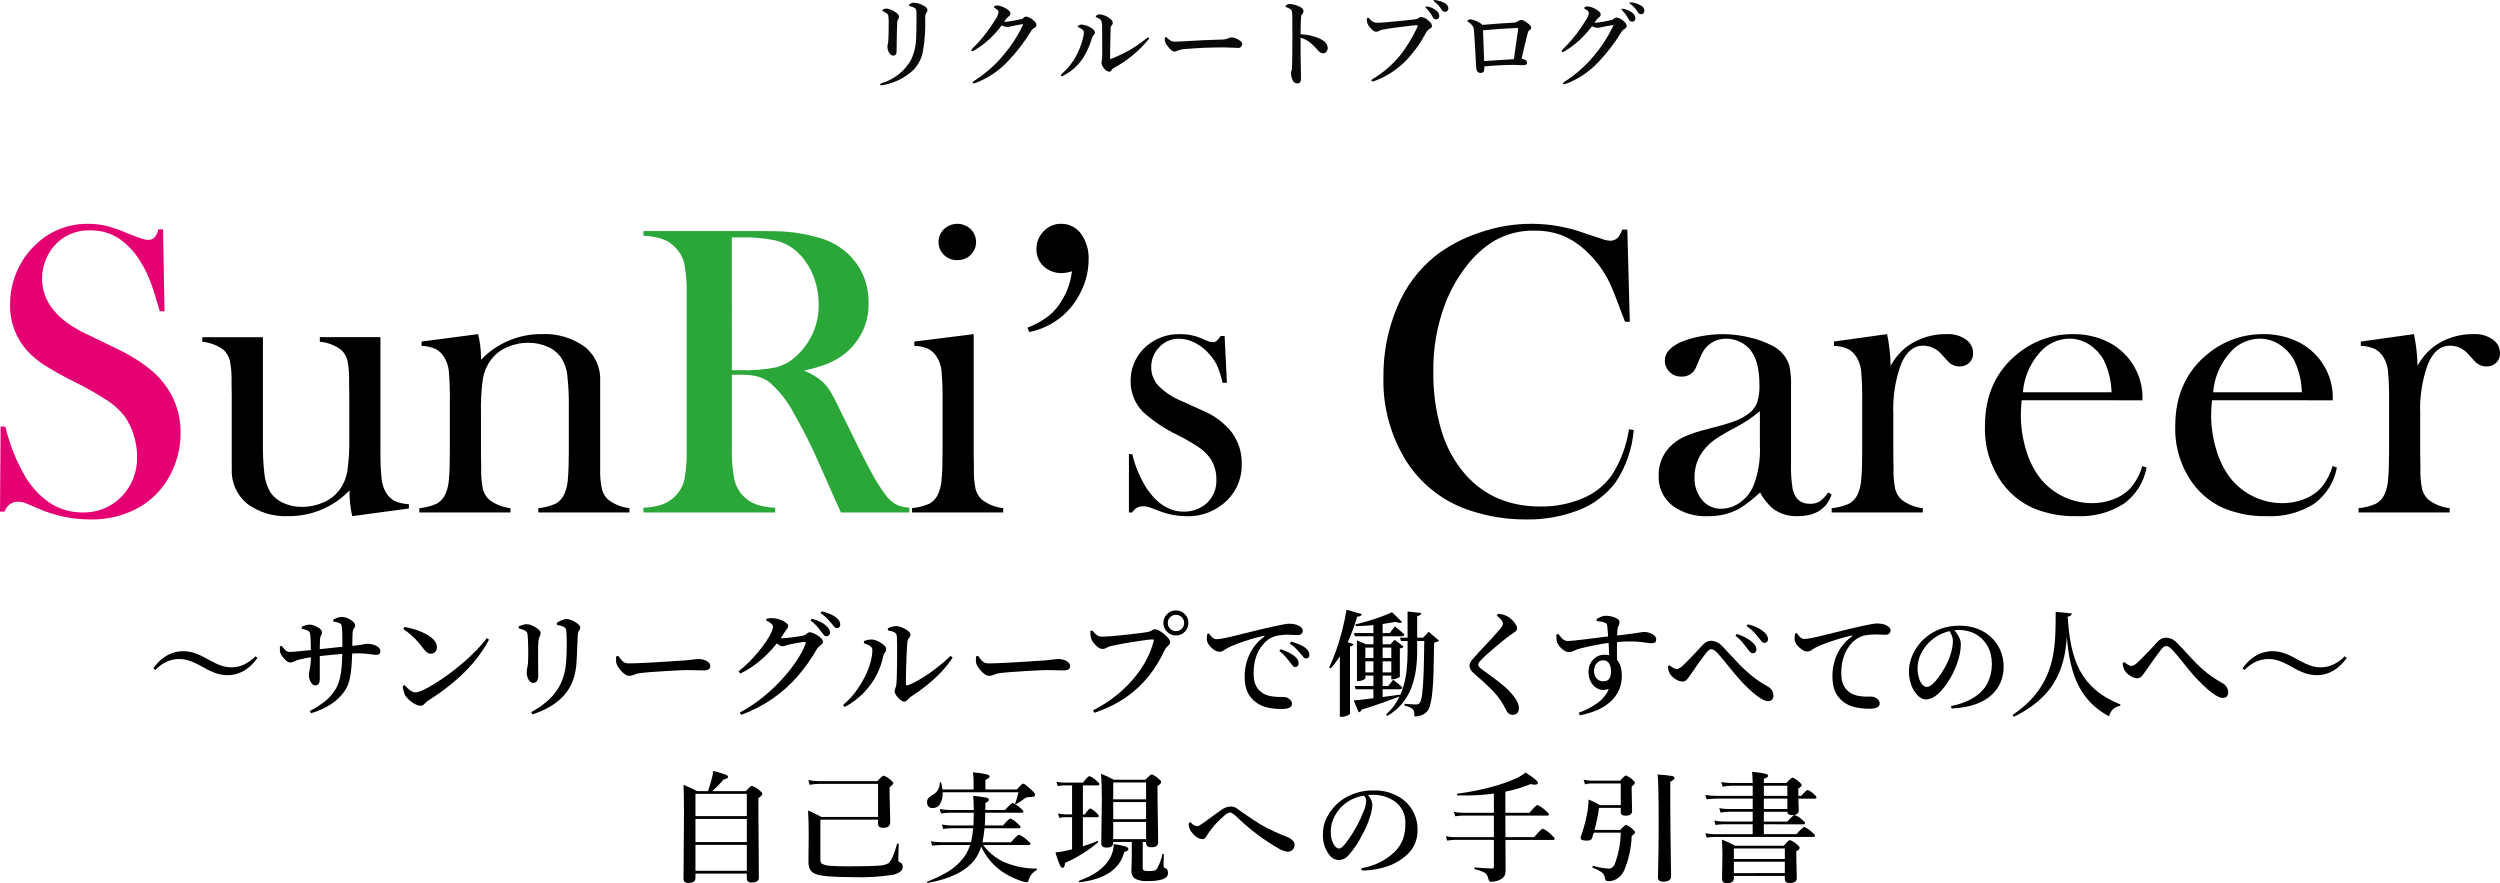 <?xml version="1.0" encoding="UTF-8"?><svg id="_レイヤー_1" xmlns="http://www.w3.org/2000/svg" viewBox="0 0 455 160.734"><defs><style>.cls-1{fill:#090909;}.cls-2{fill:#2aa738;}.cls-3{fill:#e40073;}</style></defs><g id="_グループ_177"><path id="_パス_878" class="cls-1" d="M161.739,4.252c.026-.5-.004-1.001-.088-1.494-.088-.223-.384-.451-.888-.686-.129-.067-.193-.125-.193-.176,0-.076.067-.143.2-.2.177-.091.372-.14.571-.141.483.053.947.219,1.354.483.621.34.932.689.932,1.046-.007.187-.082.365-.211.5-.094.191-.14.402-.132.615-.053,1.477-.088,3.193-.105,5.15,0,.515-.211.773-.633.773-.293,0-.559-.217-.8-.65-.163-.312-.244-.659-.237-1.011.002-.177.032-.352.088-.519.055-.272.084-.549.088-.826.036-.685.054-1.639.054-2.864ZM166.802,2.6c.011-.265-.01-.531-.062-.791-.034-.142-.122-.266-.246-.343-.272-.163-.569-.279-.879-.343-.133-.029-.2-.073-.2-.132,0-.082.097-.196.29-.343.159-.105.345-.161.536-.158.537.013,1.065.142,1.547.378.674.305,1.011.624,1.011.958.002.196-.078.384-.22.519-.169.302-.237.65-.193.993.069,2.074-.082,4.149-.45,6.191-.26,1.254-.886,2.403-1.8,3.3-1.504,1.377-3.372,2.293-5.381,2.638-.113.025-.228.043-.343.053-.158,0-.237-.053-.237-.158,0-.082.085-.155.255-.22,2.243-.652,4.149-2.14,5.326-4.157.604-1.243.936-2.6.976-3.981.045-.686.068-2.154.068-4.404h.002ZM188.177,3.8c.249.163.415.426.457.721-.005.283-.194.529-.466.606-.24.149-.435.362-.562.615-1.188,1.944-2.582,3.754-4.157,5.4-1.621,1.733-3.614,3.077-5.828,3.93-.134.056-.276.092-.421.105-.117,0-.176-.053-.176-.158,0-.082.103-.19.308-.325,1.976-1.262,3.748-2.818,5.256-4.614,1.411-1.649,2.602-3.475,3.542-5.432.026-.059.044-.121.053-.185,0-.047-.029-.07-.088-.07-.17.023-.448.073-.835.149-.457.094-.785.158-.984.193-.088.017-.29.061-.606.132-.121.031-.244.049-.369.053-.344-.041-.678-.145-.984-.308-.65.862-1.368,1.67-2.147,2.417-.805.748-1.679,1.418-2.61,2-.17.128-.365.22-.571.272-.147,0-.22-.067-.22-.2.199-.278.429-.531.686-.756.803-.82,1.549-1.694,2.232-2.616.486-.645.969-1.36,1.45-2.145.304-.411.509-.886.6-1.389,0-.24-.214-.473-.642-.7-.147-.076-.22-.146-.22-.211s.062-.129.185-.193c.127-.067.269-.101.413-.1.634.053,1.242.278,1.758.65.445.267.668.548.668.844-.025.245-.177.459-.4.563-.282.269-.53.571-.738.9.09.016.181.022.272.018.47-.039.937-.104,1.4-.193.51-.088.99-.185,1.441-.29.143-.033.274-.106.378-.211.119-.144.289-.236.475-.255.561.084,1.074.362,1.45.787v-.004ZM200.587,5.039c.024-.4-.018-.801-.123-1.187-.18-.32-.481-.554-.835-.65-.141-.053-.211-.117-.211-.193s.082-.164.246-.264c.155-.089.331-.134.51-.132.591.056,1.156.272,1.635.624.481.299.721.606.721.923-.014.192-.102.372-.246.5-.097.123-.15.275-.149.431-.012.492-.041,1.848-.088,4.069v1.336c0,.153.029.229.088.229.151-.021.297-.069.431-.141,1.056-.441,2.086-.942,3.085-1.5,1.001-.589,1.956-1.252,2.856-1.986.126-.129.279-.228.448-.29.123,0,.185.053.185.158-.024.098-.076.186-.149.255-1.755,2.134-3.915,3.901-6.354,5.2-.15.091-.272.222-.352.378-.078.161-.243.26-.422.255-.369-.057-.696-.268-.9-.58-.283-.294-.459-.675-.5-1.081.005-.104.022-.208.053-.308.074-.362.103-.731.088-1.1-.003-1.771-.008-3.418-.017-4.942v-.004ZM197.265,5.874c0-.333-.302-.623-.905-.87-.158-.059-.237-.111-.237-.158,0-.07.082-.152.246-.246.138-.084.296-.129.457-.132.688.051,1.349.294,1.907.7.306.143.513.437.545.773-.008.187-.102.359-.255.466-.148.179-.254.389-.308.615-.35,1.174-.846,2.299-1.477,3.349-.886,1.428-2.144,2.589-3.638,3.358-.111.066-.233.114-.36.141-.105,0-.158-.062-.158-.185,0-.059.059-.141.176-.246,1.023-.899,1.885-1.966,2.549-3.155.537-.989.954-2.04,1.239-3.129.126-.415.2-.844.219-1.277v-.004ZM226.075,7.997c.003.191-.066.376-.193.519-.116.131-.283.204-.457.2-.176,0-.554-.012-1.134-.035-.51-.035-1.02-.052-1.529-.052-2.479,0-4.723.091-6.732.272-.611.001-1.216.117-1.784.343-.142.096-.311.145-.483.141-.393,0-.873-.413-1.441-1.239-.214-.281-.335-.623-.343-.976,0-.287.073-.431.22-.431.047,0,.123.053.229.158.241.261.534.467.861.606.211.06.431.087.65.079.375,0,1.005-.029,1.89-.088,2.4-.153,4.527-.249,6.381-.29.48.017.957-.07,1.4-.255.157-.084.332-.133.51-.141.279.003.554.063.809.176.764.329,1.146.667,1.146,1.013ZM236.71,6.229c1.119.045,2.222.282,3.261.7,1.113.467,1.67,1.073,1.67,1.819.008.271-.093.534-.281.729-.126.14-.304.223-.492.229-.393-.009-.758-.205-.984-.527-.396-.473-.83-.911-1.3-1.31-.548-.466-1.186-.814-1.874-1.024v3.129c0,.311.026,1.764.079,4.359,0,.563-.223.844-.668.844-.311.021-.606-.14-.756-.413-.261-.429-.399-.922-.4-1.424-.009-.177.021-.355.088-.519.046-.097.073-.201.079-.308.035-.445.059-1.79.07-4.034.006-.633.009-1.186.009-1.661l-.009-3.27c.02-.511-.003-1.022-.07-1.529-.075-.177-.208-.323-.378-.413-.193-.123-.404-.218-.624-.281-.117-.035-.176-.091-.176-.167,0-.076.079-.167.237-.272.151-.1.328-.154.509-.157.634.031,1.253.196,1.819.483.481.217.721.498.721.844-.015.229-.127.44-.308.58-.077.104-.12.23-.123.36-.066.555-.099,1.633-.099,3.233ZM257.083,4.647c-2.437.267-4.271.519-5.5.756-.225.045-.439.132-.633.255-.161.089-.343.131-.527.123-.305,0-.662-.258-1.072-.773-.336-.343-.547-.789-.6-1.266,0-.357.067-.536.2-.536.059,0,.159.073.3.22.196.234.433.431.7.58.218.099.455.147.694.141h.176c.574-.023,1.016-.05,1.327-.079,2.485-.229,4.218-.402,5.2-.519.286-.012.565-.097.809-.246.131-.122.297-.199.475-.22.437.038.848.221,1.169.519.257.176.482.393.668.642.096.153.145.33.141.51,0,.187-.126.346-.378.475-.344.196-.615.498-.773.861-.921,1.742-2.071,3.353-3.419,4.79-1.654,1.736-3.687,3.065-5.94,3.884-.085.031-.174.049-.264.053-.158,0-.237-.067-.237-.2,0-.067.097-.16.29-.281,1.953-1.171,3.681-2.684,5.1-4.465,1.078-1.436,2.015-2.973,2.8-4.588.12-.187.201-.396.237-.615,0-.059-.062-.088-.185-.088-.254.008-.507.031-.758.068v-.001ZM260.054,1.247c.447.111.868.308,1.239.58.379.233.626.63.668,1.072.004.165-.056.326-.167.448-.109.122-.267.19-.431.185-.265-.008-.501-.169-.606-.413-.306-.575-.687-1.107-1.134-1.582-.133-.133-.2-.212-.2-.237,0-.082.073-.123.22-.123.14.003.278.027.411.07ZM261.513.06c.507.087.995.263,1.441.519.372.157.624.511.65.914.009.188-.058.371-.185.51-.099.103-.236.16-.378.158-.28.001-.537-.153-.668-.4-.323-.545-.75-1.021-1.257-1.4-.147-.105-.22-.179-.22-.22,0-.094.05-.141.149-.141.158.003.315.023.468.06ZM269.827,4.529c2.525-.217,4.435-.354,5.73-.413.231-.008.454-.085.642-.22.178-.154.399-.249.633-.272.33.036.643.168.9.378.639.433.958.77.958,1.011-.016.216-.147.408-.343.5-.165.138-.275.332-.308.545-.153.545-.343,1.311-.571,2.3-.281,1.225-.463,1.998-.545,2.32.263.034.515.127.738.272.153.082.25.24.255.413.033.217-.11.422-.325.466-.172.027-.345.039-.519.035l-1.547-.053c-1.576,0-3.366.091-5.37.272.008.265-.01.53-.053.791-.07.267-.287.4-.65.4-.486,0-.75-.331-.791-.993-.17-3.346-.303-5.579-.4-6.7-.012-.318-.106-.628-.272-.9-.187-.255-.423-.47-.694-.633-.158-.099-.237-.17-.237-.211,0-.076.059-.149.176-.22.113-.071.245-.107.378-.105.82.12,1.589.473,2.215,1.017ZM275.527,10.769c.181-1.172.433-2.942.756-5.309.012-.117.018-.208.018-.272,0-.064-.035-.093-.105-.088h-.296c-2.127.105-4.125.243-5.994.413.133,3.545.204,5.411.211,5.6,2.842-.185,4.644-.301,5.405-.348l.005.004ZM295.61,3.969c.247.166.413.427.457.721-.002.285-.192.535-.466.615-.24.149-.435.362-.562.615-1.185,1.946-2.579,3.756-4.157,5.4-1.62,1.733-3.615,3.074-5.832,3.919-.134.056-.277.092-.422.105-.117,0-.176-.053-.176-.158,0-.082.103-.19.308-.325,1.978-1.259,3.751-2.815,5.256-4.614,1.407-1.652,2.598-3.478,3.542-5.432.026-.059.044-.121.053-.185,0-.047-.029-.07-.088-.07-.17.023-.448.073-.835.149l-.984.193c-.076.012-.278.053-.606.123-.121.031-.244.049-.369.053-.344-.041-.678-.145-.984-.308-.649.862-1.367,1.67-2.145,2.418-.802.751-1.676,1.421-2.61,2-.17.128-.365.22-.571.272-.147,0-.22-.067-.22-.2.199-.275.429-.526.686-.747.799-.821,1.545-1.693,2.232-2.61.486-.645.969-1.36,1.45-2.145.304-.411.509-.886.6-1.389,0-.24-.214-.473-.642-.7-.147-.076-.22-.146-.22-.211s.062-.129.185-.193c.127-.067.269-.101.413-.1.634.053,1.242.278,1.758.65.445.267.668.548.668.844-.025.243-.177.454-.4.554-.283.27-.53.574-.738.905.09.008.181.011.272.009.47-.039.937-.104,1.4-.193.467-.082.947-.179,1.441-.29.143-.033.274-.106.378-.211.119-.144.289-.236.475-.255.56.083,1.072.361,1.448.784l.005.007ZM295.742,1.669c.446.113.866.31,1.239.58.38.231.628.629.668,1.072.004.165-.056.326-.167.448-.109.122-.267.19-.431.185-.265-.008-.501-.169-.606-.413-.31-.579-.695-1.114-1.145-1.591-.078-.067-.143-.147-.193-.237,0-.082.073-.123.22-.123.139.002.278.026.41.07l.005.009ZM297.2.473c.505.088.991.267,1.433.527.372.157.624.511.65.914.009.188-.058.371-.185.51-.096.101-.229.158-.369.158-.28.004-.539-.151-.668-.4-.326-.544-.754-1.02-1.261-1.401-.147-.105-.22-.179-.22-.22-.01-.068.037-.131.104-.141.012-.002.025-.002.037,0,.161.001.322.018.479.053Z"/><g id="SunRi_s_Career"><g id="_グループ_205"><path id="_パス_358" class="cls-3" d="M0,93.118l.112-15.5.863.037c.776,3.278,2.041,6.42,3.753,9.321,2.725,4.194,6.152,6.291,10.281,6.29,2.677.082,5.265-.967,7.13-2.89,1.888-1.958,2.902-4.597,2.812-7.315-.007-1.324-.216-2.639-.619-3.9-.362-1.223-.926-2.377-1.669-3.415-.859-1.1-1.892-2.051-3.059-2.816-1.938-1.258-3.949-2.398-6.023-3.415-1.872-.917-3.694-1.932-5.46-3.039-1.121-.707-2.148-1.552-3.058-2.515-2.147-2.339-3.304-5.419-3.227-8.593-.002-2.066.426-4.109,1.257-6,.806-1.881,2.002-3.569,3.509-4.953,2.539-2.408,5.919-3.728,9.418-3.678,1.098-.008,2.194.111,3.265.356,1.372.367,2.714.837,4.015,1.408,1.25.501,2.101.82,2.552.957.388.127.792.197,1.2.207.875,0,1.463-.638,1.764-1.914h.863l.262,14.9h-.86c-.674-2.377-1.254-4.197-1.741-5.461-.467-1.224-1.051-2.401-1.743-3.514-1.011-1.727-2.393-3.208-4.046-4.335-1.525-.954-3.295-1.443-5.093-1.408-2.531-.116-4.975.936-6.63,2.855-.693.809-1.233,1.739-1.592,2.742-.379,1.009-.576,2.078-.58,3.156,0,4.181,2.685,7.548,8.056,10.1l5.283,2.554c4.071,1.928,7.004,4.057,8.8,6.386,2.042,2.585,3.127,5.796,3.072,9.09.005,2.269-.468,4.514-1.389,6.588-1.202,2.806-3.248,5.168-5.854,6.758-2.783,1.633-5.967,2.456-9.193,2.377-3.201.006-6.368-.646-9.307-1.913-1.551-.675-2.477-1.063-2.776-1.164-.328-.104-.669-.154-1.013-.15-1.142-.044-2.166.7-2.477,1.8l-.858.006Z"/><path id="_パス_359" d="M64.092,93.939c-.327-1.54-.491-3.11-.488-4.684-2.898,3.027-6.918,4.722-11.108,4.684-2.703.133-5.368-.674-7.542-2.285-1.882-1.565-2.912-3.928-2.776-6.372v-13.043l-.037-2.849c.041-1.244-.059-2.489-.3-3.71-.187-.752-.576-1.439-1.125-1.986-1.14-.845-2.488-1.364-3.9-1.5v-.826h11.033v19.025c-.037,1.986.057,3.973.281,5.947.129,1.115.479,2.193,1.029,3.171.581.879,1.398,1.575,2.358,2.008,1.078.5,2.256.75,3.444.731,1.354.009,2.694-.272,3.93-.824,1.141-.485,2.135-1.26,2.883-2.249.734-.998,1.228-2.152,1.442-3.373.289-2.087.408-4.194.356-6.3v-7.345l-.037-2.774c.039-1.243-.056-2.487-.282-3.71-.179-.76-.577-1.45-1.145-1.986-1.134-.855-2.485-1.374-3.9-1.5v-.826h11.033v20.35c-.034,1.807.035,3.615.206,5.415.09.89.365,1.752.807,2.53.383.635.926,1.159,1.576,1.517.816.364,1.696.561,2.589.581v.788l-10.327,1.395Z"/><path id="_パス_360" d="M87.011,60.809c.337,1.333.514,2.701.529,4.075v.6c2.883-3.025,6.891-4.719,11.07-4.677,2.756-.135,5.477.657,7.73,2.249,1.94,1.498,3.02,3.853,2.89,6.3v15.892c-.041,1.25.059,2.501.3,3.729.182.757.587,1.443,1.163,1.967,1.123.857,2.46,1.389,3.865,1.538v.788h-16.585v-.788c1.116-.093,2.208-.378,3.227-.843.711-.434,1.262-1.085,1.573-1.858.335-.829.532-1.707.581-2.6.113-1.162.17-2.829.169-5v-7.945c.038-2.004-.056-4.008-.281-6-.123-1.092-.488-2.142-1.069-3.074-.61-.904-1.468-1.613-2.47-2.042-1.119-.497-2.333-.746-3.557-.73-1.348-.01-2.683.271-3.912.825-1.133.488-2.119,1.262-2.861,2.247-.75 1-1.257,2.161-1.48,3.391-.29,2.079-.409,4.178-.356,6.277v7.347l.037,2.773c-.041,1.25.059,2.501.3,3.729.182.757.587,1.443,1.163,1.967,1.123.857,2.46,1.388,3.865,1.538v.788h-16.582v-.788c1.116-.093,2.208-.377,3.227-.84.71-.43,1.263-1.079,1.576-1.848.335-.827.531-1.704.581-2.595.113-1.157.169-2.831.168-5.022v-9.222c.031-1.8-.032-3.6-.187-5.394-.077-.892-.36-1.755-.826-2.52-.363-.636-.896-1.16-1.539-1.512-.816-.363-1.696-.56-2.589-.58v-.789l10.28-1.353Z"/><path id="_パス_361" class="cls-2" d="M133.199,68.2v13.283c-.055,1.905.09,3.81.432,5.685.433,2.113,1.92,3.856,3.939,4.616,1.131.383,2.315.592,3.509.62v.863h-23.978v-.863c1.194-.028,2.377-.237,3.508-.62.889-.337,1.69-.869,2.346-1.557.82-.837,1.38-1.892,1.614-3.04.328-1.881.466-3.791.412-5.7v-27.658c.054-1.909-.084-3.819-.412-5.7-.234-1.148-.794-2.204-1.614-3.041-.65-.708-1.461-1.248-2.364-1.575-1.129-.366-2.304-.568-3.49-.6v-.864h18.087c3.026,0,5.015.012,5.966.037,3.104.035,6.183.567,9.118,1.577,2.326.883,4.333,2.445,5.759,4.484,1.378,2.042,2.091,4.459,2.041,6.922.117,3.657-1.53,7.147-4.427,9.382-.912.707-1.916,1.288-2.984,1.727-1.418.549-2.881.975-4.372,1.275,1.217.455,2.347,1.115,3.341,1.951.617.578,1.148,1.242,1.576,1.971.475.787,1.187,2.182,2.138,4.183,2.227,4.579,3.909,7.925,5.047,10.038.82,1.615,1.781,3.154,2.871,4.6.489.658,1.109,1.207,1.82,1.614.763.346,1.584.549,2.42.6v.863h-12.453c-.625-1.375-1.025-2.251-1.2-2.627l-2.626-5.965c-1.411-3.251-3.002-6.42-4.766-9.494-1.108-2.117-2.596-4.013-4.39-5.592-.653-.488-1.391-.851-2.177-1.07-.932-.23-1.891-.338-2.851-.319l-1.84-.006ZM133.199,67.375h1.425c2.233.078,4.468-.098,6.661-.525,1.42-.397,2.717-1.146,3.771-2.178,2.583-2.397,4.017-5.784,3.94-9.306.012-1.917-.378-3.815-1.145-5.572-.704-1.662-1.79-3.135-3.17-4.3-1.098-.873-2.382-1.483-3.753-1.782-2.039-.391-4.115-.561-6.191-.507h-1.539l.001,24.17Z"/><path id="_パス_362" d="M166.406,62.16l10.807-1.351v21.612l.037,2.842c-.041,1.247.06,2.495.3,3.72.182.756.588,1.44,1.164,1.963,1.124.854,2.46,1.385,3.864,1.534v.788h-16.585v-.792c1.116-.092,2.208-.377,3.227-.84.711-.43,1.263-1.078,1.576-1.848.336-.829.532-1.707.581-2.6.113-1.157.169-2.831.169-5.022v-9.222c.03-1.8-.032-3.6-.187-5.394-.078-.892-.361-1.754-.826-2.52-.363-.636-.896-1.16-1.539-1.512-.816-.363-1.696-.56-2.589-.58l.001-.778ZM174.23,47.337c-1.813.074-3.343-1.337-3.417-3.15-.038-.937.326-1.847,1.002-2.498,1.358-1.275,3.472-1.275,4.83,0,1.305,1.262,1.341,3.342.079,4.648-.651.674-1.558,1.037-2.494,1h-0Z"/><path id="_パス_363" d="M187.324,60.433l-.337-.788c1.378-.536,2.678-1.255,3.865-2.138.991-.798,1.819-1.78,2.438-2.891.982-1.596,1.596-3.39,1.8-5.252-.567.205-1.162.318-1.764.337-1.241.049-2.453-.388-3.377-1.219-.877-.817-1.356-1.974-1.313-3.171-.017-1.209.457-2.374,1.313-3.228.814-.874,1.959-1.364,3.153-1.35,1.435-.033,2.794.64,3.639,1.8.983,1.389,1.472,3.067,1.388,4.766-.015,2.016-.497,4.001-1.407,5.8-.873,1.832-2.15,3.442-3.734,4.71-1.653,1.312-3.594,2.211-5.664,2.624h0Z"/><path id="_パス_364" d="M205.465,93.268v-10.62h.6c.529,2.205,1.414,4.31,2.621,6.23,1.921,2.827,4.167,4.24,6.738,4.24,1.487.03,2.936-.476,4.081-1.426,1.279-1.121,1.969-2.769,1.871-4.466.029-1.488-.446-2.943-1.347-4.128-.542-.665-1.179-1.246-1.89-1.726-1.239-.803-2.519-1.541-3.835-2.21-2.29-1.087-4.408-2.501-6.289-4.2-1.45-1.484-2.257-3.479-2.246-5.554-.036-2.158.772-4.245,2.252-5.817,1.781-1.873,4.285-2.885,6.867-2.775,1.221-.01,2.432.219,3.565.676l1.275.563c.334.136.689.212,1.05.225.476,0,.926-.375,1.351-1.126h.751l.413,8.519h-.789c-.208-.987-.503-1.954-.88-2.889-.335-.763-.783-1.47-1.328-2.1-.737-.92-1.653-1.679-2.694-2.232-.929-.513-1.97-.79-3.031-.806-1.352-.019-2.649.532-3.573,1.519-.977.994-1.51,2.341-1.477,3.734.004,1.236.479,2.424,1.329,3.321,1.165,1.178,2.561,2.104,4.1,2.72l3.968,1.8c2.088.858,3.919,2.241,5.316,4.015,1.188,1.647,1.805,3.636,1.76,5.666.076,2.433-.846,4.792-2.552,6.528-1.97,2.009-4.694,3.098-7.506,3-1.722-.014-3.426-.344-5.028-.974-1.101-.427-1.764-.671-1.988-.732-.282-.069-.572-.101-.863-.094-.822-.03-1.591.406-1.989,1.126l-.603-.007Z"/><path id="_パス_365" d="M296.175,41.783l.45,16.774h-.864c-.276-.725-.489-1.276-.638-1.651-.875-2.4-1.588-4.189-2.138-5.366-1.033-2.179-2.473-4.14-4.241-5.779-1.256-1.228-2.733-2.207-4.353-2.885-1.616-.621-3.335-.927-5.066-.9-2.573-.064-5.116.571-7.356,1.839-1.976,1.211-3.706,2.784-5.1,4.635-1.621,2.092-2.924,4.412-3.866,6.885-1.484,3.957-2.209,8.158-2.138,12.383-.047,3.593.447,7.173,1.464,10.619.846,2.914,2.304,5.613,4.278,7.917,3.452,3.954,8.03,5.931,13.734,5.93,2.639.042,5.258-.463,7.692-1.483,2.124-.866,3.958-2.316,5.291-4.183,1.632-2.546,2.706-5.409,3.151-8.4l.864.15c-.268,3.357-1.379,6.593-3.228,9.408-1.684,2.289-3.979,4.057-6.623,5.1-3.109,1.23-6.432,1.83-9.775,1.763-3.363.013-6.707-.506-9.907-1.538-4.851-1.517-9.019-4.683-11.781-8.95-2.913-4.613-4.389-9.988-4.241-15.442-.045-4.345.798-8.653,2.477-12.66,1.481-3.638,3.854-6.845,6.9-9.325,2.451-1.895,5.213-3.35,8.162-4.3,6.196-2.17,12.953-2.124,19.119.132l3.077,1.014c.501.204,1.035.319,1.576.337.611.007,1.187-.287,1.538-.788.25-.393.464-.807.638-1.239l.904.003Z"/><path id="_パス_366" d="M332.718,89.627l.638.376c-.901,2.627-2.964,3.94-6.191,3.939-1.582.06-3.14-.402-4.434-1.313-.988-.834-1.803-1.853-2.4-3-1.168,1.109-2.44,2.102-3.8,2.965-1.745.929-3.7,1.394-5.676,1.35-2.351.127-4.672-.576-6.557-1.988-1.608-1.307-2.507-3.295-2.424-5.366-.055-1.933.66-3.81,1.988-5.216.744-.77,1.621-1.399,2.589-1.857,1.368-.596,2.787-1.068,4.24-1.408,2.177-.55,3.784-1.013,4.822-1.389.931-.319,1.81-.774,2.608-1.35.738-.498,1.312-1.204,1.651-2.027.34-1.041.492-2.133.45-3.227 0-2.927-.55-5.066-1.65-6.417-.522-.641-1.183-1.154-1.934-1.5-.766-.371-1.607-.563-2.458-.563-.971-.015-1.924.259-2.738.787-.804.53-1.431,1.288-1.8,2.177l-.939,2.178c-.414,1.118-1.51,1.834-2.7,1.763-.798.02-1.569-.284-2.138-.844-.572-.554-.886-1.323-.864-2.12,0-1.276.902-2.352,2.707-3.227,1.162-.508,2.379-.879,3.627-1.107,1.392-.283,2.809-.427,4.229-.432,1.634.01,3.261.211,4.848.6,1.466.321,2.881.839,4.209,1.538,1.466.731,2.568,2.033,3.045,3.6.245,1.248.346,2.519.3,3.79v13.884c-.055,1.606.045,3.213.3,4.8.426,1.776,1.452,2.664,3.078,2.664.633.035,1.263-.108,1.819-.413.613-.453,1.141-1.01,1.56-1.647h-.005ZM320.298,74.842c-1.374,1.144-2.866,2.138-4.451,2.964-1.3.666-2.562,1.406-3.779,2.215-.713.513-1.354,1.118-1.907,1.8-1.165,1.429-1.789,3.223-1.76,5.066-.057,1.484.429,2.938,1.365,4.09.842,1.044,2.12,1.641,3.462,1.615,1.245-.007,2.456-.408,3.46-1.145,1.089-.768,1.938-1.828,2.45-3.058.885-2.32,1.28-4.799,1.16-7.28v-6.267Z"/><path id="_パス_367" d="M344.098,66.583c.744-1.393,1.78-2.608,3.039-3.562,2.069-1.472,4.553-2.247,7.092-2.212,1.329-.092,2.647.294,3.716,1.088.74.576,1.17,1.463,1.163,2.4.021.647-.232,1.273-.695,1.725-.479.456-1.122.699-1.783.674-.857-.003-1.668-.387-2.213-1.049l-1.163-1.274c-.83-.932-2.018-1.464-3.266-1.462-1.701,0-3.027,1.1-3.977,3.3-1.075,2.937-1.56,6.057-1.426,9.182v7.009l.037,2.848c-.041,1.25.06,2.501.3,3.729.182.758.587,1.443,1.164,1.967,1.123.857,2.459,1.389,3.864,1.538v.788h-16.584v-.788c1.116-.093,2.208-.377,3.227-.84.711-.43,1.263-1.078,1.575-1.848.337-.828.533-1.707.582-2.6.113-1.157.169-2.831.169-5.022v-9.222c.031-1.8-.032-3.6-.188-5.394-.078-.892-.36-1.754-.825-2.52-.364-.637-.897-1.16-1.54-1.512-.816-.363-1.696-.56-2.589-.58v-.784l9.674-1.351c.394,1.9.61,3.832.647,5.772h-0Z"/><path id="_パス_368" d="M367.941,72.854c-.101,1.226-.151,2.114-.151,2.665-.002,2.162.319,4.311.953,6.378.533,1.875,1.415,3.632,2.6,5.179,2.293,2.835,5.74,4.487,9.386,4.5,1.308.007,2.606-.222,3.833-.676,1.128-.398,2.156-1.038,3.011-1.875,1.085-1.203,1.879-2.641,2.319-4.2l.789.261c-.484,2.666-1.984,5.04-4.184,6.623-2.549,1.602-5.53,2.381-8.537,2.232-2.712.07-5.41-.429-7.918-1.463-2.221-.991-4.147-2.542-5.59-4.5-2.191-3.027-3.313-6.697-3.191-10.432-0-5.629,2.014-10.044,6.041-13.246,2.832-2.293,6.376-3.527,10.02-3.49,1.904-.019,3.793.345,5.554,1.07,4.434,1.8,7.258,6.194,7.054,10.975l-21.989-.001ZM384.302,71.391c-.048-2.002-.52-3.972-1.383-5.779-.633-1.183-1.558-2.185-2.688-2.909-1.067-.696-2.313-1.068-3.587-1.069-2.198.026-4.265,1.047-5.621,2.776-1.657,1.972-2.657,4.412-2.858,6.98l16.137.001Z"/><path id="_パス_369" d="M402.576,72.854c-.101,1.226-.151,2.114-.151,2.665-.002,2.162.319,4.311.953,6.378.533,1.875,1.415,3.632,2.6,5.179,2.293,2.835,5.74,4.487,9.386,4.5,1.308.007,2.606-.222,3.833-.676,1.128-.398,2.156-1.038,3.011-1.875,1.085-1.203,1.879-2.64,2.319-4.2l.789.261c-.484,2.666-1.984,5.041-4.184,6.623-2.549,1.602-5.53,2.381-8.537,2.232-2.712.07-5.41-.429-7.918-1.463-2.221-.991-4.147-2.542-5.59-4.5-2.191-3.027-3.313-6.697-3.191-10.432,0-5.629,2.014-10.044,6.041-13.246,2.832-2.293,6.376-3.527,10.02-3.49,1.904-.019,3.793.345,5.554,1.07,4.434,1.8,7.258,6.194,7.054,10.975l-21.989-.001ZM418.937,71.391c-.048-2.002-.52-3.972-1.383-5.779-.633-1.183-1.558-2.185-2.688-2.909-1.067-.696-2.313-1.068-3.587-1.069-2.198.026-4.265,1.047-5.621,2.776-1.657,1.972-2.657,4.412-2.858,6.98l16.137.001Z"/><path id="_パス_370" d="M439.99,66.583c.743-1.393,1.78-2.609,3.039-3.562,2.069-1.472,4.553-2.247,7.092-2.212,1.329-.093,2.646.293,3.715,1.088.74.575,1.17,1.463,1.163,2.4.021.647-.231,1.273-.694,1.725-.479.456-1.122.699-1.783.674-.857-.003-1.668-.387-2.213-1.049l-1.163-1.274c-.83-.932-2.018-1.464-3.266-1.462-1.701,0-3.027,1.1-3.978,3.3-1.075,2.937-1.559,6.057-1.425,9.182v7.009l.037,2.848c-.041,1.25.06,2.501.3,3.729.182.758.587,1.443,1.164,1.967,1.123.857,2.459,1.389,3.864,1.538v.788h-16.586v-.788c1.116-.092,2.208-.377,3.227-.84.71-.43,1.263-1.078,1.575-1.848.336-.829.533-1.707.582-2.6.113-1.157.169-2.831.169-5.022v-9.222c.031-1.8-.032-3.6-.188-5.394-.079-.892-.361-1.754-.825-2.52-.364-.637-.897-1.16-1.54-1.512-.816-.363-1.696-.56-2.589-.58v-.784l9.674-1.351c.394,1.9.612,3.832.649,5.772Z"/></g><g id="_グループ_206"><path id="_パス_389" d="M135.924,158.995h-9.351v.792c0.0.6-.41.9-1.231.9-.278.031-.557-.046-.781-.214-.122-.15-.18-.342-.161-.535l.086-11.705c0-1.961-.029-3.761-.086-5.4.933.393,1.761.779,2.483,1.156h1.969c.277-.8.502-1.531.674-2.193.143-.485.233-.984.268-1.488.763.173,1.514.398,2.246.674.314.133.471.273.471.418 0.0.213-.271.366-.813.459-.635.771-1.338,1.483-2.1,2.129h6.131c.591-.642.962-.963,1.113-.962.493.156.947.419,1.327.77.377.277.566.511.566.7,0,.189-.235.446-.706.77v2.216l.086,12.229c0,.6-.417.9-1.252.9-.269.031-.541-.04-.76-.2-.138-.164-.204-.376-.182-.589l.003-.827ZM135.924,148.542v-4.055h-9.351v4.055h9.351ZM135.924,153.26v-4.216h-9.351v4.216h9.351ZM135.924,158.491v-4.728h-9.351v4.728h9.351Z"/><path id="_パス_390" d="M159.806,148.681v-6.013h-10.827c-.543.005-1.084.062-1.616.171l-.246-.867c.606.125,1.222.189,1.84.193h10.743c.585-.671.956-1.006,1.113-1.006.464.17.89.432,1.251.77.35.272.525.482.524.631-0.0.107-.228.353-.685.738v1.06l.118,5.264c0,.699-.431,1.049-1.294,1.049-.614,0-.92-.245-.92-.739v-.748h-10.5v7.254c-.03.285.077.567.289.76.449.237.947.366,1.455.375.706.067,1.869.1,3.488.1,2.818,0,4.698-.05,5.639-.149.529-.014,1.047-.157,1.509-.417.507-.371,1.031-1.537,1.573-3.5.014-.05.06-.075.139-.075.114,0,.171.032.171.1-.007.271-.025.817-.054,1.638-.021.571-.032.934-.032,1.09-.012.138.006.277.053.407.058.079.141.135.235.161.342.129.556.47.524.834-0.0.699-.613,1.187-1.84,1.465-2.379.357-4.786.497-7.19.418-3.681,0-5.981-.2-6.9-.6-.482-.183-.866-.559-1.059-1.037-.129-.404-.186-.828-.171-1.252l.043-4.911c0-1.52-.036-2.968-.107-4.345.733.322,1.543.718,2.429,1.188l10.305-.007Z"/><path id="_パス_391" d="M178.573,154.073c-.249.876-.656,1.699-1.2,2.429-1.667,2.09-4.502,3.484-8.506,4.183-.114.022-.171-.032-.171-.16-.002-.026.017-.05.043-.054,1.374-.527,2.699-1.175,3.959-1.936.811-.519,1.549-1.145,2.193-1.861.765-.826,1.336-1.814,1.669-2.89h-5.061c-.615.009-1.229.051-1.84.128l-.247-.8c.668.11,1.345.167,2.022.171h5.282c.202-.837.335-1.689.4-2.547h-3.873c-.53.009-1.059.052-1.583.129l-.235-.8c.579.111,1.166.168,1.755.171h3.98c.043-.77.065-1.544.064-2.321h-4.333c-.544.009-1.087.052-1.626.128l-.235-.8c.594.11,1.196.167,1.8.171h4.4c-0-.813-.036-1.669-.107-2.568.801.056,1.598.163,2.386.321.314.086.471.214.471.385-0.0.185-.214.381-.642.588v1.273h3.578c.763-.848,1.229-1.272,1.4-1.273.497.218.956.514,1.359.878.392.333.588.561.588.684,0,.143-.092.214-.278.214h-6.669c0,.699-.028,1.472-.085,2.321h3.306c.728-.848,1.181-1.272,1.359-1.273.484.215.924.521,1.294.9.363.299.545.517.545.653-0.0.149-.096.224-.289.224h-6.259c-.107,1.007-.232,1.856-.375,2.547h5.189c.807-.921,1.295-1.381,1.466-1.38.533.241,1.024.567,1.455.963.42.342.63.577.631.706,0,.129-.1.213-.289.213h-8.323c.944,1.294,2.193,2.335,3.637,3.029,1.916.85,3.992,1.28,6.088,1.262.05,0,.075.036.075.107,0,.086-.025.139-.075.161-.75.408-1.291,1.116-1.487,1.947-.064.179-.168.268-.31.268-.405-.037-.802-.135-1.178-.289-1.258-.426-2.447-1.032-3.53-1.8-1.55-1.139-2.784-2.653-3.588-4.4l0-.002ZM179.344,143.683h5.724c.613-.713.999-1.069,1.156-1.07.171,0,.678.389,1.519,1.166.435.4.652.678.652.834.008.175-.108.332-.278.375-.297.071-.603.1-.909.086-.299.007-.586.116-.813.31-.452.368-.94.691-1.455.963-.013.007-.028.011-.043.011-.093,0-.139-.04-.139-.118.001-.018.004-.036.011-.053.256-.648.457-1.318.6-2h-13.8c.058.75-.114,1.5-.492,2.15-.27.464-.769.746-1.306.739-.699 0-1.048-.371-1.049-1.113-.006-.307.118-.602.342-.813.3-.252.627-.471.974-.653.642-.476,1.014-1.233,1-2.032.012-.066.074-.11.14-.1.045-.009.09.021.099.066.001.003.001.006.001.009.127.404.21.82.247,1.241h5.67v-1.541c0-.27-.036-.794-.107-1.572,2.019.179,3.028.414,3.028.706,0,.228-.256.454-.77.674l-.002,1.735Z"/><path id="_パス_392" d="M197.085,154.03c.991-.314,1.864-.631,2.621-.952.009-.008.02-.012.032-.011.1,0,.15.054.15.161.002.026-.01.051-.032.065-1.812,1.537-3.837,2.802-6.013,3.755-.043.6-.197.9-.46.9-.179,0-.364-.214-.556-.642-.283-.707-.53-1.429-.739-2.161.754-.07,1.501-.195,2.236-.375l.792-.192v-5.853h-1.145c-.395.009-.789.052-1.177.128l-.246-.813c.451.117.915.178,1.381.182h1.187v-5.285h-1.4c-.406.008-.81.051-1.209.128l-.246-.8c.452.109.915.167,1.38.171h3.466c.6-.792.992-1.188,1.177-1.188.473.196.905.479,1.273.835.357.286.536.5.535.642,0,.143-.1.214-.289.214h-2.717v5.285h.364c.471-.72.809-1.08,1.016-1.08.143,0,.499.257,1.07.77.292.271.438.468.438.589,0,.149-.1.224-.289.224h-2.6v5.303ZM205.366,154.53c.003.109-.05.212-.14.273-.191.11-.396.195-.609.252-.785,3.11-3.488,4.95-8.11,5.52-.086.022-.128-.042-.128-.192-.005-.038.011-.077.042-.1,2.697-.97,4.537-2.289,5.521-3.958.479-.821.744-1.75.77-2.7.732.085,1.455.235,2.161.448.329.135.493.282.493.46v-.003ZM207.977,153.23v4.73c-.028.191.066.379.235.471.27.083.552.117.834.1.337.013.675-.013,1.006-.075.22-.063.413-.199.546-.385.438-.815.762-1.686.963-2.589.015-.051.066-.083.118-.075.1,0,.15.029.15.086l-.064,1.9c-.011.168.018.337.085.492.086.082.194.137.31.161.279.1.418.378.418.834,0,.542-.333.927-1,1.156-.852.238-1.737.343-2.621.311-.856.087-1.718-.077-2.482-.471-.416-.398-.623-.968-.557-1.541l.064-2.258v-2.839h-3.381v.15c0,.585-.403.878-1.208.877-.642,0-.963-.25-.963-.749l.107-8.121c0-1.889-.057-3.416-.171-4.579.804.312,1.587.677,2.343,1.092h5.74c.627-.642,1.016-.963,1.166-.963.448.163.857.419,1.2.75.343.271.514.482.514.631,0,.207-.221.453-.663.739v1.69l.118,8.549c0,.6-.403.9-1.209.9-.657-0-.985-.257-.984-.77v-.193l-.614-.011ZM208.586,145.473v-3.065h-5.981v3.07l5.981-.005ZM208.586,149.09v-3.114h-5.981v3.114h5.981ZM208.586,152.727v-3.135h-5.981v3.135h5.981Z"/><path id="_パス_393" d="M229.59,150.146c1.531.846,3.118,1.586,4.75,2.215.393.151.745.393,1.027.706.164.186.252.426.246.674-.005.248-.071.491-.193.708-.232.38-.656.598-1.1.566-.557-.081-1.092-.273-1.573-.566-2.823-1.623-5.43-3.597-7.758-5.875-.514-.471-.896-.706-1.145-.706-.404.09-.771.303-1.049.61-.985.832-1.868,1.777-2.632,2.815-.243.337-.468.687-.674,1.049-.158.258-.448.403-.749.374-.652-.088-1.238-.445-1.616-.984-.436-.413-.716-.965-.791-1.561,0-.35.088-.524.267-.524.085.015.161.061.214.128.255.319.623.529,1.027.588.189.002.372-.058.524-.17.585-.392.903-.606.953-.642,1.576-1.169,2.582-1.897,3.017-2.183.487-.356,1.067-.56,1.669-.588.426.004.839.147,1.177.407.133.107.383.286.749.536.366.25.658.453.877.61.913.639,1.841,1.243,2.783,1.813Z"/><path id="_パス_394" d="M248.957,144.69c.489.476.779,1.119.813,1.8-.046.793-.208,1.575-.481,2.321-.34,1.101-.803,2.16-1.38,3.157-.655,1.318-1.475,2.548-2.44,3.659-.447.55-1.111.879-1.82.9-.654-.016-1.265-.331-1.658-.855-.886-1.134-1.317-2.557-1.209-3.991.001-1.175.327-2.327.941-3.328.718-1.253,1.737-2.308,2.964-3.07,1.596-.967,3.434-1.46,5.3-1.424,1.955-.07,3.874.534,5.435,1.712,1.694,1.339,2.648,3.406,2.568,5.564.037,1.73-.701,3.386-2.012,4.516-.952.848-2.055,1.509-3.252,1.947-1.446.515-2.965.796-4.5.835-.32 0-.48-.075-.48-.225,0-.122.139-.215.417-.278,2.116-.394,4.074-1.39,5.639-2.867.679-.674,1.208-1.483,1.552-2.375.296-.875.437-1.795.416-2.718.115-1.614-.614-3.172-1.926-4.119-1.039-.709-2.253-1.12-3.509-1.188-.149-.007-.328-.011-.535-.011-.282-.005-.563.008-.843.038l0.0 0ZM248.229,144.818c-2.552.346-4.716,2.05-5.649,4.451-.257.661-.384,1.365-.374,2.074-.039.823.15,1.642.545,2.365.314.485.639.728.975.728.349,0,.851-.467,1.508-1.4,1.213-1.653,2.203-3.46,2.943-5.372.266-.587.422-1.218.46-1.861.038-.376-.115-.746-.408-.985l-0-0Z"/><path id="_パス_395" d="M273.973,148.434c0,1.741.007,3.05.022,3.927h5.211c.89-1.027,1.423-1.54,1.6-1.54.553.266,1.056.624,1.488,1.06.442.377.663.634.664.77,0,.143-.1.213-.289.213h-8.677l.021,5.5c.024.374-.054.747-.225,1.081-.165.248-.389.45-.652.588-.534.304-1.141.456-1.755.439-.142.021-.283-.041-.364-.16-.102-.225-.181-.459-.235-.7-.117-.378-.384-.692-.739-.868-.519-.247-1.065-.433-1.626-.556-.058-.014-.085-.067-.085-.16s.028-.15.085-.15c1.37.121,2.429.181,3.178.182.192,0,.288-.103.289-.31v-4.889h-7.169c-.448.008-.895.051-1.337.129l-.236-.8c.51.11,1.031.167,1.553.171h7.19v-3.927h-5.5c-.512.009-1.023.052-1.53.129l-.246-.8c.586.111,1.18.168,1.776.171h5.5v-3.509c-1.723.241-3.46.36-5.2.354-.449,0-.915-.008-1.4-.023-.071,0-.107-.063-.107-.192,0-.071.022-.111.064-.118,2.275-.285,4.525-.743,6.73-1.369,1.543-.405,3.041-.965,4.472-1.669.428-.221.827-.494,1.188-.813,1.519.956,2.279,1.584,2.279,1.884,0,.221-.2.332-.609.332-.246-.004-.491-.041-.728-.108-1.486.605-3.026,1.067-4.6,1.38v3.852h4.387c.8-.949,1.288-1.423,1.465-1.423.532.247,1.02.58,1.445.984.42.342.631.586.631.728s-.093.213-.279.213l-7.65-.003Z"/><path id="_パス_396" d="M290.066,151.548c-.021.067-.075.238-.161.514-.057.171-.1.314-.14.429-.06.186-.196.337-.374.417-.214.069-.439.098-.663.086-.699,0-1.048-.161-1.049-.482.001-.113.023-.225.064-.331.428-1.208.771-2.444,1.027-3.7.209-.978.327-1.974.352-2.974.711.294,1.401.637,2.065,1.027h3.788v-3.949h-5.392c-.377.003-.752.061-1.113.171l-.247-.867c.471.126.957.191,1.445.193h5.2c.542-.627.892-.941,1.049-.941.433.163.83.41,1.166.728.321.277.482.488.482.631,0,.107-.2.325-.6.653v.748l.075,3.7c0,.571-.396.856-1.187.856-.584,0-.876-.218-.877-.653v-.77h-3.947c-.19,1.353-.465,2.694-.825,4.012h4.665c.578-.613.942-.919,1.092-.92.439.171.837.434,1.166.771.307.267.46.47.46.609,0,.114-.207.331-.621.652-.073,2.148-.533,4.265-1.358,6.249-.303.681-.817,1.248-1.466,1.616-.441.244-.94.365-1.444.352-.251,0-.411-.06-.482-.181-.083-.194-.137-.399-.16-.609-.087-.379-.322-.706-.653-.91-.481-.298-.99-.549-1.519-.749-.036-.015-.054-.058-.054-.128,0-.15.039-.217.118-.2.946.269,1.918.437,2.9.5.435,0,.781-.278,1.039-.835.684-1.829,1.053-3.761,1.091-5.713l-4.912-.002ZM304.756,141.576c0,.221-.257.457-.77.706v3.892c0,2.255.05,6.692.149,13.311 0.0.656-.474.984-1.422.984-.642 0-.963-.264-.964-.791.086-3.509.129-6.555.128-9.138,0-5.613-.064-8.805-.192-9.576.881.04,1.76.129,2.631.267.293.067.44.182.44.343l-0.0.002Z"/><path id="_パス_397" d="M321.019,150.018v1.8h5.939c.777-.877,1.255-1.315,1.433-1.316.503.226.962.537,1.359.92.392.314.588.539.589.674,0,.135-.1.225-.29.225h-17.964c-.491.008-.981.051-1.466.128l-.246-.8c.55.11,1.108.167,1.669.17h6.944v-1.8h-5.349c-.469.009-.937.052-1.4.128l-.235-.8c.532.108,1.072.165,1.615.17h5.372v-1.776h-4.382c-.492.007-.983.057-1.466.15l-.235-.8c.548.094,1.102.144,1.658.149h4.43v-1.893h-6.57c-.608.008-1.216.051-1.819.128l-.246-.8c.643.109,1.294.167,1.947.171h6.687v-1.841h-3.862c-.543.005-1.084.063-1.616.171l-.246-.845c.586.11,1.18.167,1.776.171h3.948c-.029-.913-.065-1.591-.107-2.033,1.954.171,2.931.405,2.932.7,0,.207-.264.396-.793.567v.77h4.1c.593-.657.967-.985,1.123-.984.44.175.841.437,1.178.77.321.257.481.461.481.61,0,.149-.203.36-.609.631v1.316h.523c.628-.713,1.031-1.069,1.209-1.07.418.181.797.443,1.113.771.307.257.46.453.46.588 0.0.135-.093.207-.278.214h-3.018c.007.407.023.885.043,1.433.015.385.022.619.022.7,0,.585-.417.877-1.252.876-.527 0-.802-.203-.824-.609h-4.28v1.776h4.28c.691-.791,1.13-1.187,1.316-1.187.499.171.955.449,1.337.813.378.299.567.52.567.662,0,.144-.1.214-.288.214l-7.209-.012ZM324.839,159.418h-9.275v.416c0,.6-.41.9-1.231.9-.613-0-.92-.243-.92-.728l.064-4.236c0-.949-.028-1.937-.085-2.965.819.319,1.616.691,2.386,1.113h8.87c.585-.684.956-1.026,1.113-1.027.464.17.89.432,1.251.77.35.272.525.482.525.631,0,.207-.2.425-.61.653v.793l.085,4.076c0,.6-.431.9-1.294.9-.585,0-.877-.236-.877-.707l-.002-.589ZM324.839,156.336v-1.915h-9.275v1.915h9.275ZM324.839,158.892v-2.054h-9.275v2.076l9.275-.022ZM321.019,144.844h4.28v-1.841h-4.28v1.841ZM321.019,147.244h4.28v-1.893h-4.28v1.893Z"/><path d="M32.654,119.942c-.854,0-1.645.172-2.373.515s-1.4.836-2.016,1.48l-.357-.315c.518-.728,1.071-1.319,1.659-1.774s1.2-.791,1.837-1.008,1.277-.325,1.921-.325c.742,0,1.474.126,2.195.378.721.252,1.473.608,2.257,1.07.56.309,1.074.574,1.543.798.469.225.931.396,1.386.515.455.119.92.179,1.396.179.854,0,1.645-.179,2.373-.535.728-.357,1.407-.851,2.037-1.48l.336.314c-.504.714-1.05,1.303-1.638,1.765s-1.201.805-1.837,1.028c-.637.225-1.285.336-1.942.336-.743,0-1.474-.126-2.195-.378s-1.474-.608-2.257-1.07c-.546-.309-1.057-.574-1.533-.799-.476-.224-.938-.395-1.386-.514-.448-.119-.917-.179-1.407-.179Z"/><path d="M52.826,120.572c-.238,0-.476-.102-.714-.305-.238-.203-.452-.427-.641-.672s-.318-.444-.388-.599c-.07-.14-.116-.339-.137-.599-.021-.259-.024-.507-.011-.745l.315-.105c.252.309.483.571.693.788s.455.325.735.325c.224,0,.539-.018.945-.053.406-.034.84-.076,1.302-.126.462-.049.906-.094,1.333-.136.427-.042.773-.077,1.04-.105.434-.042.948-.095,1.543-.157.595-.063,1.208-.13,1.837-.2.63-.069,1.221-.129,1.774-.178s1.011-.095,1.375-.137c.588-.042,1.057-.087,1.407-.137.35-.049.62-.095.809-.137s.343-.073.462-.094c.119-.021.234-.032.347-.032.364,0,.728.053,1.092.158.364.104.668.259.914.462.245.203.367.444.367.725,0,.266-.066.444-.199.535-.133.091-.319.137-.557.137-.21,0-.469-.024-.777-.074-.308-.049-.683-.094-1.124-.136s-.977-.063-1.606-.063c-.518,0-1.11.018-1.774.053-.665.035-1.352.084-2.058.146-.707.063-1.383.13-2.026.2-.645.07-1.211.133-1.701.188-.658.084-1.25.179-1.774.284-.525.104-.97.206-1.333.304-.266.084-.522.187-.767.305-.245.119-.479.179-.704.179ZM57.362,124.75c-.21,0-.403-.102-.578-.305-.175-.202-.315-.447-.42-.734s-.157-.557-.157-.809c0-.21.031-.451.094-.725s.126-.637.189-1.092.095-1.074.095-1.858c0-.336-.004-.696-.011-1.082-.007-.385-.014-.767-.021-1.145-.007-.378-.021-.717-.042-1.019-.021-.301-.045-.528-.073-.683-.056-.252-.203-.434-.441-.546-.238-.111-.595-.217-1.071-.314l-.021-.357c.238-.111.483-.206.735-.283s.49-.115.714-.115c.196,0,.42.038.672.115s.5.182.746.314c.245.134.444.284.598.452.154.168.231.343.231.524,0,.154-.024.277-.073.368-.049.091-.102.192-.158.305-.056.111-.098.294-.126.546,0,.168-.007.396-.021.683-.014.287-.021.602-.021.944v5.597c0,.42-.066.729-.199.924-.133.196-.347.294-.641.294ZM56.375,129.413c.84-.434,1.687-.966,2.541-1.596.854-.63,1.575-1.428,2.163-2.395.322-.518.57-1.137.746-1.858.175-.721.297-1.501.368-2.341.07-.841.105-1.688.105-2.541.014-1.093.017-2.027.01-2.804-.007-.777-.045-1.425-.115-1.942-.028-.252-.168-.431-.42-.536-.252-.104-.624-.199-1.113-.283v-.378c.266-.126.528-.234.788-.325.259-.091.507-.137.746-.137.266,0,.542.049.83.146.287.099.553.229.798.389.245.161.444.329.599.504.154.176.231.34.231.494s-.035.272-.105.356c-.07.084-.144.196-.221.336-.077.141-.129.386-.157.735-.014.392-.025.805-.032,1.239-.007.434-.014.844-.021,1.229-.007.385-.01.731-.01,1.039-.028.952-.077,1.866-.147,2.74-.07.875-.203,1.688-.399,2.437-.196.749-.511,1.417-.945,2.005-.602.854-1.414,1.614-2.436,2.279-1.022.664-2.212,1.2-3.57,1.606l-.231-.399Z"/><path d="M76.601,128.447c-.336,0-.7-.105-1.092-.315s-.746-.462-1.061-.756-.549-.566-.703-.818c-.112-.21-.21-.479-.294-.809-.084-.329-.133-.62-.147-.872l.315-.188c.182.182.381.378.598.588.217.21.444.385.683.524.238.141.476.21.714.21.322,0,.794-.143,1.417-.43s1.337-.683,2.142-1.187,1.652-1.082,2.541-1.732c.889-.651,1.764-1.348,2.625-2.09s1.659-1.491,2.394-2.247,1.354-1.483,1.858-2.184l.42.272c-.812,1.512-1.778,2.923-2.898,4.231-1.12,1.31-2.362,2.527-3.728,3.654-1.365,1.127-2.838,2.188-4.42,3.182-.182.112-.343.245-.483.398-.14.154-.276.287-.41.399-.133.112-.291.168-.472.168ZM78.427,118.976c-.266,0-.504-.081-.714-.242-.21-.16-.455-.423-.735-.787-.252-.322-.49-.619-.714-.893-.224-.273-.462-.539-.714-.798s-.549-.532-.893-.819c-.343-.286-.759-.605-1.25-.955l.21-.378c.672.112,1.354.28,2.047.504s1.33.493,1.911.809c.581.314,1.05.676,1.407,1.081.357.406.536.854.536,1.344,0,.309-.102.574-.305.799-.203.224-.465.336-.788.336Z"/><path d="M97.017,124.289c-.196,0-.382-.084-.557-.252-.175-.168-.318-.398-.431-.693-.112-.294-.168-.615-.168-.966,0-.279.045-.622.137-1.028.091-.406.136-1.001.136-1.785.014-.336.018-.763.011-1.281-.007-.518-.021-1.029-.042-1.533s-.045-.889-.074-1.154c-.028-.238-.07-.413-.126-.525s-.168-.203-.336-.273c-.14-.098-.312-.178-.514-.241-.203-.062-.417-.129-.641-.199v-.378c.238-.098.486-.186.746-.263.259-.077.5-.115.724-.115s.476.052.756.157c.28.104.556.238.829.398.273.161.497.333.672.515.175.183.262.357.262.525,0,.154-.031.301-.094.441-.063.14-.126.294-.189.462s-.109.392-.137.672c-.014.182-.024.469-.031.86-.007.393-.011.844-.011,1.354v1.544c0,.518.003.99.011,1.417.007.428.01.76.01.998,0,.49-.087.837-.262,1.039-.175.203-.403.305-.683.305ZM96.681,129.602c2.002-1.078,3.524-2.349,4.567-3.812s1.641-3.252,1.795-5.366c.028-.42.053-.878.074-1.375s.031-.99.031-1.48-.003-.956-.01-1.396c-.007-.441-.025-.822-.053-1.145-.014-.224-.045-.406-.094-.546-.049-.14-.172-.266-.368-.378-.14-.084-.322-.158-.546-.221-.224-.063-.462-.115-.714-.157l-.021-.378c.266-.168.567-.326.903-.473.336-.147.616-.221.84-.221.224,0,.476.049.756.146.28.099.557.231.83.399s.497.336.672.504c.175.168.263.322.263.462,0,.168-.035.312-.105.431-.07.119-.14.241-.21.367-.07.126-.112.302-.126.525-.014.308-.032.68-.053,1.113s-.042.886-.063,1.354-.039.921-.052,1.354c-.014.434-.035.812-.063,1.134-.126,2.492-.868,4.508-2.226,6.048s-3.29,2.716-5.796,3.528l-.231-.42Z"/><path d="M114.491,123.007c-.238,0-.511-.111-.819-.336-.308-.224-.591-.5-.851-.829-.259-.329-.451-.641-.577-.935-.084-.224-.126-.458-.126-.703s.007-.486.021-.725l.378-.126c.182.266.357.504.525.714s.36.375.578.493c.217.119.493.179.83.179.35,0,.808-.011,1.375-.031.567-.021,1.193-.049,1.879-.084.686-.035,1.382-.074,2.089-.116s1.379-.084,2.016-.126c.637-.042,1.187-.08,1.648-.115.462-.034.791-.053.987-.053.7-.056,1.264-.115,1.691-.178.427-.063.773-.095,1.039-.095.35,0,.686.056,1.008.168.322.112.584.263.788.451.203.189.304.417.304.683,0,.252-.098.444-.294.577-.196.134-.497.2-.903.2-.392,0-.802-.011-1.229-.032-.427-.021-.998-.031-1.711-.031-.294,0-.714.011-1.26.031-.546.021-1.155.053-1.827.095-.672.042-1.341.084-2.006.126s-1.281.084-1.848.126c-.567.042-1.012.084-1.333.126-.448.042-.806.109-1.071.2-.266.091-.49.171-.672.241-.182.07-.392.104-.63.104Z"/><path d="M134.428,122.167c.672-.518,1.316-1.088,1.932-1.711.616-.623,1.187-1.253,1.711-1.891.525-.637.983-1.249,1.375-1.837.392-.588.695-1.116.914-1.586.217-.469.324-.829.324-1.081,0-.196-.119-.392-.355-.588-.238-.196-.533-.378-.883-.547l.084-.336c.196-.027.402-.052.619-.073.217-.021.473-.018.768.011.391.042.783.14,1.176.294.391.154.717.333.977.535.258.203.389.382.389.536,0,.21-.061.378-.18.504s-.262.322-.43.588c-.602,1.008-1.32,1.988-2.152,2.939-.834.953-1.751,1.831-2.751,2.636-1.001.806-2.076,1.48-3.224,2.026l-.294-.42ZM134.638,129.686c1.344-.714,2.639-1.562,3.885-2.541,1.247-.98,2.401-2.033,3.465-3.161,1.064-1.126,1.994-2.271,2.793-3.434.799-1.161,1.406-2.281,1.826-3.359.084-.238.014-.357-.209-.357-.113,0-.291.018-.535.053-.246.035-.521.081-.83.137s-.598.112-.871.168-.494.104-.662.146c-.225.07-.43.134-.619.189s-.375.084-.557.084c-.168,0-.375-.091-.619-.273-.246-.182-.508-.385-.787-.608l.355-.651c.225.028.414.049.568.063.152.014.301.021.439.021.197,0,.484-.018.861-.053.379-.034.773-.08,1.188-.136.412-.057.791-.112,1.133-.168.344-.057.586-.099.725-.126.281-.084.504-.207.672-.368.168-.16.357-.241.568-.241.139,0,.338.056.598.168s.525.256.799.431.5.364.682.566c.182.203.273.396.273.578,0,.168-.066.312-.199.431s-.283.241-.451.367-.316.287-.441.482c-.994,1.765-2.15,3.406-3.465,4.925-1.316,1.52-2.824,2.877-4.525,4.074-1.702,1.197-3.63,2.201-5.786,3.014l-.273-.42ZM150.389,115.805c-.154,0-.305-.084-.451-.253-.148-.168-.32-.378-.516-.63-.195-.279-.441-.591-.734-.935-.295-.343-.686-.703-1.176-1.081l.23-.315c.574.168,1.088.361,1.543.578s.822.466,1.104.745c.252.225.426.435.525.63.098.196.146.393.146.588,0,.196-.062.357-.189.483-.125.126-.287.189-.482.189ZM152.32,114.314c-.197,0-.365-.088-.504-.263-.141-.175-.322-.396-.547-.661-.209-.252-.451-.521-.725-.809-.271-.287-.676-.627-1.207-1.019l.23-.315c.574.154,1.082.325,1.523.515s.795.389,1.061.599c.279.21.479.424.598.641s.18.438.18.661c0,.21-.057.371-.168.483-.113.112-.26.168-.441.168Z"/><path d="M153.436,128.299c.826-.686,1.564-1.459,2.216-2.32.65-.86,1.211-1.75,1.68-2.667s.826-1.806,1.071-2.667c.244-.86.367-1.648.367-2.362,0-.224-.081-.413-.241-.567-.161-.153-.36-.283-.599-.388-.238-.105-.469-.192-.693-.263v-.399c.21-.069.438-.137.683-.199.245-.063.501-.087.767-.073.224,0,.483.056.777.168s.581.255.86.431c.28.175.512.36.693.556.182.196.273.386.273.567,0,.252-.077.469-.231.651-.154.182-.259.406-.314.672-.225,1.134-.624,2.265-1.197,3.392-.574,1.127-1.337,2.19-2.289,3.191s-2.121,1.887-3.507,2.656l-.315-.378ZM164.545,127.691c-.168,0-.351-.07-.546-.21-.196-.14-.386-.312-.567-.515s-.329-.406-.441-.609c-.111-.202-.168-.374-.168-.515,0-.14.021-.269.063-.388s.091-.263.146-.431c.057-.168.099-.385.126-.651.015-.224.032-.595.053-1.113.021-.518.035-1.119.042-1.806.007-.686.014-1.39.021-2.11.007-.721.007-1.396,0-2.026-.008-.63-.024-1.147-.053-1.554-.014-.295-.157-.519-.431-.673-.272-.153-.669-.272-1.187-.356l-.021-.378c.308-.154.58-.259.818-.315.238-.056.483-.084.735-.084s.525.053.819.157c.294.105.577.238.851.399.272.161.493.329.661.504.168.176.252.34.252.493,0,.169-.042.302-.126.399-.084.099-.172.214-.263.347s-.15.318-.179.557c-.028.21-.056.56-.084,1.05s-.056,1.043-.084,1.659-.049,1.242-.062,1.879c-.015.638-.028,1.226-.042,1.765-.015.539-.015.963,0,1.271,0,.294.133.385.398.272.883-.363,1.778-.829,2.688-1.396.91-.566,1.795-1.189,2.656-1.869.861-.679,1.655-1.368,2.384-2.068l.378.294c-.588.924-1.295,1.816-2.121,2.678s-1.701,1.663-2.625,2.404c-.924.742-1.841,1.4-2.751,1.975-.168.098-.318.224-.451.378-.134.154-.273.29-.42.409-.147.119-.305.179-.473.179Z"/><path d="M179.983,123.007c-.238,0-.512-.111-.819-.336-.308-.224-.592-.5-.851-.829s-.451-.641-.577-.935c-.084-.224-.126-.458-.126-.703s.007-.486.021-.725l.378-.126c.183.266.357.504.525.714s.36.375.577.493c.217.119.494.179.83.179.35,0,.809-.011,1.375-.031.567-.021,1.193-.049,1.88-.084.686-.035,1.382-.074,2.09-.116.706-.042,1.378-.084,2.016-.126.637-.042,1.187-.08,1.648-.115.462-.034.791-.053.987-.053.699-.056,1.263-.115,1.69-.178.427-.063.773-.095,1.039-.095.35,0,.686.056,1.008.168s.585.263.788.451c.202.189.305.417.305.683,0,.252-.099.444-.294.577-.196.134-.497.2-.903.2-.393,0-.802-.011-1.229-.032-.428-.021-.998-.031-1.712-.031-.294,0-.714.011-1.26.031-.546.021-1.155.053-1.827.095s-1.341.084-2.005.126c-.665.042-1.281.084-1.849.126-.566.042-1.012.084-1.333.126-.448.042-.806.109-1.071.2s-.49.171-.672.241c-.183.07-.393.104-.63.104Z"/><path d="M198.926,129.287c1.47-.742,2.817-1.596,4.043-2.562,1.225-.967,2.31-2.002,3.255-3.108.944-1.105,1.732-2.247,2.362-3.423s1.092-2.353,1.386-3.528c.028-.126.021-.206-.021-.241s-.112-.053-.21-.053c-.196,0-.49.024-.882.073-.393.05-.841.112-1.345.189s-1.025.157-1.564.241-1.061.172-1.564.263-.952.179-1.344.263c-.393.084-.687.146-.882.188-.267.057-.521.158-.767.305-.245.147-.479.221-.704.221-.279,0-.566-.108-.86-.325s-.557-.477-.788-.777c-.23-.301-.381-.563-.451-.787-.056-.225-.095-.435-.115-.63-.021-.196-.039-.435-.053-.715l.357-.146c.237.28.489.539.756.776.266.238.588.357.966.357.252,0,.605-.014,1.061-.042s.969-.066,1.543-.115,1.166-.108,1.775-.179c.608-.07,1.187-.137,1.732-.199.546-.063,1.025-.123,1.438-.179.412-.056.71-.105.893-.147.237-.056.42-.118.546-.188s.241-.137.346-.199c.105-.063.234-.095.389-.095.21,0,.469.088.777.263.308.175.612.388.913.64.301.253.554.508.757.767.202.26.304.473.304.641,0,.196-.062.364-.188.504-.126.141-.27.284-.431.431-.161.147-.298.34-.409.578-.784,1.722-1.754,3.304-2.909,4.745-1.154,1.442-2.534,2.72-4.137,3.833-1.604,1.113-3.504,2.048-5.701,2.804l-.273-.441ZM214.025,115.658c-.631,0-1.17-.224-1.617-.672-.448-.448-.672-.987-.672-1.617s.224-1.165.672-1.606c.447-.441.986-.661,1.617-.661.63,0,1.165.22,1.606.661.44.441.661.977.661,1.606s-.221,1.169-.661,1.617c-.441.448-.976.672-1.606.672ZM214.025,114.86c.42,0,.772-.144,1.06-.431.287-.287.43-.641.43-1.061,0-.406-.144-.752-.43-1.039-.287-.287-.64-.431-1.06-.431-.406,0-.757.144-1.051.431s-.44.633-.44,1.039c0,.42.146.773.44,1.061s.645.431,1.051.431Z"/><path d="M233.33,129.035c-.477,0-.984-.024-1.522-.073-.539-.05-1.068-.154-1.586-.315-.518-.16-1.008-.396-1.47-.703-.687-.462-1.229-1.067-1.628-1.816-.398-.749-.598-1.754-.598-3.014,0-.938.129-1.845.388-2.72s.647-1.697,1.166-2.468c.518-.77,1.169-1.441,1.953-2.016.084-.07.118-.126.104-.168s-.077-.049-.188-.021c-.812.182-1.648.405-2.51.672-.861.266-1.656.539-2.384.818-.728.28-1.302.539-1.722.777-.21.112-.428.245-.651.399-.224.153-.469.23-.734.23-.225,0-.462-.062-.714-.188-.253-.126-.494-.298-.725-.515-.231-.217-.424-.444-.578-.683s-.245-.469-.272-.693c-.028-.21-.028-.416,0-.619.027-.203.049-.382.062-.536l.315-.104c.168.266.37.508.608.725s.483.325.735.325c.294,0,.721-.053,1.281-.157.56-.105,1.211-.248,1.953-.431.741-.182,1.543-.381,2.404-.599.861-.217,1.739-.431,2.636-.641.77-.182,1.487-.347,2.152-.493.665-.147,1.242-.266,1.732-.357.49-.091.847-.136,1.071-.136.294,0,.588.024.882.073s.553.13.776.241c.267.112.473.249.62.409.146.161.221.354.221.578,0,.21-.084.392-.253.546-.168.154-.398.231-.692.231-.252,0-.535-.015-.851-.043-.315-.027-.647-.042-.997-.042-.49,0-1.047.05-1.67.147s-1.208.329-1.754.693c-.21.14-.469.364-.776.672-.309.308-.613.711-.914,1.207-.301.497-.55,1.103-.745,1.816-.196.714-.294,1.555-.294,2.521,0,.784.095,1.417.283,1.9.189.483.424.861.704,1.134.279.273.546.486.798.641.42.225.874.378,1.364.462s.952.13,1.387.137c.434.007.77.011,1.008.011.21,0,.423.056.641.168.217.112.402.255.557.431.153.175.23.374.23.598,0,.267-.084.47-.252.609s-.389.238-.661.294c-.273.056-.571.084-.893.084ZM235.703,121.412c-.154,0-.302-.087-.441-.263-.14-.175-.308-.389-.504-.641-.21-.266-.462-.577-.756-.934-.294-.357-.68-.725-1.155-1.103l.252-.315c.56.196,1.064.406,1.513.63.447.225.818.47,1.112.735.238.224.406.434.504.63s.141.392.126.588c0,.196-.06.357-.178.483-.119.126-.277.188-.473.188ZM237.698,119.836c-.183,0-.344-.084-.483-.252s-.322-.385-.546-.65c-.21-.267-.455-.543-.735-.83-.28-.286-.679-.619-1.196-.997l.23-.336c.56.154,1.063.325,1.512.515.448.188.806.388,1.071.598s.459.421.577.631c.119.21.179.434.179.672,0,.21-.052.371-.157.482-.105.112-.256.168-.451.168Z"/><path d="M245.071,110.975l2.772.798c-.084.308-.357.455-.819.44-.364,1.246-.787,2.447-1.271,3.602-.483,1.155-1.025,2.227-1.627,3.213-.603.987-1.254,1.866-1.953,2.636l-.273-.168c.434-.896.854-1.918,1.26-3.065.406-1.148.773-2.363,1.103-3.644.329-1.281.599-2.552.809-3.812ZM243.853,117.779l.84-1.113,1.659.588c-.042.099-.115.183-.221.252-.104.07-.249.119-.431.147v12.264c0,.042-.08.108-.241.2-.161.091-.354.171-.577.241-.225.069-.455.104-.693.104h-.336v-12.684ZM246.373,127.481c.49-.042,1.173-.112,2.048-.21s1.862-.224,2.961-.378,2.229-.309,3.392-.462l.042.294c-.771.294-1.732.647-2.888,1.061-1.154.413-2.523.871-4.105,1.375-.126.28-.308.441-.546.483l-.903-2.163ZM246.415,115.216h6.531l.924-1.218c.393.322.725.596.998.819.272.224.521.44.745.65-.056.225-.245.337-.566.337h-8.464l-.168-.589ZM246.562,124.856h6.09l.903-1.134c.378.294.699.546.966.756.266.21.504.427.714.65-.042.21-.217.315-.524.315h-7.98l-.168-.588ZM253.345,111.416l1.848,1.807c-.238.195-.623.182-1.155-.042-.616.111-1.33.228-2.142.346-.812.119-1.659.218-2.541.294-.882.077-1.743.123-2.583.137l-.084-.314c.77-.183,1.575-.399,2.415-.651s1.635-.518,2.384-.798c.748-.28,1.368-.539,1.858-.777ZM246.961,117.253v-.714l1.638.714h5.292v.609h-5.397v5.586c0,.042-.062.105-.188.189s-.291.157-.494.22c-.203.063-.409.095-.619.095h-.23v-6.699ZM247.78,119.752h6.069v.609h-6.069v-.609ZM247.78,122.377h6.069v.588h-6.069v-.588ZM249.964,113.222l1.68-.505v14.596c0,.042-.126.104-.378.188s-.588.126-1.008.126h-.294v-14.405ZM256.18,111.29l2.499.273c-.028.14-.095.259-.2.356-.104.099-.29.168-.556.21v6.511c0,1.134-.081,2.25-.242,3.349-.161,1.1-.434,2.16-.818,3.182-.386,1.022-.932,1.968-1.639,2.835-.707.868-1.613,1.631-2.719,2.289l-.252-.252c.825-.742,1.494-1.55,2.005-2.425s.906-1.799,1.187-2.772c.28-.973.473-1.984.578-3.034.104-1.051.157-2.107.157-3.171v-7.351ZM253.219,117.253h-.168l.776-.818,1.639,1.26c-.126.154-.357.266-.693.336v5.103c0,.057-.073.123-.221.2-.146.077-.318.146-.515.21-.196.062-.378.095-.546.095h-.272v-6.385ZM254.794,116.057h5.48v.608h-5.292l-.188-.608ZM259.225,116.057h-.231l1.029-1.071,1.869,1.596c-.084.084-.192.157-.325.221-.134.062-.319.108-.557.137-.028,2.072-.063,3.84-.105,5.303s-.112,2.677-.21,3.643c-.098.967-.221,1.733-.367,2.3-.147.567-.333.983-.557,1.25-.294.336-.641.58-1.039.734-.399.154-.837.231-1.312.231.014-.294,0-.557-.042-.788-.042-.23-.126-.409-.253-.535-.126-.14-.325-.266-.598-.378-.273-.112-.578-.203-.914-.273v-.336c.336.028.711.057,1.124.084.412.028.717.042.913.042.182,0,.322-.017.42-.052s.189-.102.273-.2c.21-.21.374-.767.493-1.669.119-.903.206-2.198.263-3.885.056-1.688.098-3.805.126-6.353Z"/><path d="M275.271,130.106c-.238,0-.445-.063-.62-.189s-.312-.28-.409-.462c-.126-.21-.26-.455-.399-.734-.14-.28-.35-.645-.63-1.093-.448-.699-1.078-1.456-1.89-2.268-.812-.812-1.842-1.75-3.087-2.814-.267-.224-.466-.454-.599-.692-.134-.238-.199-.462-.199-.672,0-.196.052-.396.157-.599.104-.203.255-.417.451-.641.224-.266.508-.588.851-.966s.721-.784,1.134-1.219c.413-.434.815-.864,1.208-1.291.392-.427.748-.819,1.07-1.176.322-.357.574-.647.757-.872.168-.21.286-.381.356-.515.07-.133.105-.262.105-.388,0-.21-.095-.438-.284-.683-.188-.245-.465-.508-.829-.788l.231-.336c.279.028.553.07.818.126.266.057.511.147.735.273.35.168.665.389.944.661.28.273.512.55.693.83s.273.532.273.756c0,.182-.057.332-.168.451-.112.119-.267.241-.462.367-.196.126-.441.294-.735.505-.364.266-.784.591-1.26.976-.477.386-.956.784-1.438,1.197-.483.413-.928.798-1.334,1.155-.406.356-.714.647-.924.871-.294.294-.493.519-.599.672-.104.154-.157.295-.157.421,0,.14.066.283.199.43.133.147.312.305.535.473.7.519,1.39,1.022,2.069,1.512.679.49,1.326,1.002,1.942,1.533.615.532,1.169,1.106,1.659,1.723.336.42.588.815.756,1.187s.252.724.252,1.061c0,.21-.039.409-.116.598-.076.189-.203.34-.378.452-.175.111-.402.168-.682.168Z"/><path d="M285.512,118.682c-.252,0-.528-.095-.829-.284-.302-.188-.57-.423-.809-.703s-.399-.539-.483-.777c-.056-.21-.094-.44-.115-.692-.021-.252-.031-.49-.031-.715l.356-.146c.21.266.396.493.557.683.161.188.333.336.515.44.182.105.392.165.63.179.196,0,.55-.024,1.061-.073s1.105-.115,1.785-.199c.679-.084,1.376-.172,2.09-.263s1.382-.175,2.005-.252,1.131-.13,1.522-.157c1.051-.112,1.904-.214,2.562-.305.657-.091,1.183-.165,1.575-.221.392-.056.682-.102.871-.137.189-.034.332-.053.431-.053.321,0,.654.057.997.168.343.112.634.271.872.473.237.203.356.445.356.725,0,.28-.073.466-.221.557-.146.091-.36.137-.64.137-.196,0-.455-.024-.777-.073-.322-.05-.731-.102-1.229-.158-.497-.056-1.113-.087-1.848-.095-.735-.007-1.628.039-2.678.137-.868.07-1.712.176-2.53.315-.819.14-1.564.283-2.237.431-.672.146-1.238.283-1.7.409-.322.084-.596.179-.819.283-.225.105-.431.193-.619.263-.189.07-.396.105-.62.105ZM287.319,129.728c1.273-.462,2.404-1.051,3.391-1.765.987-.714,1.684-1.574,2.09-2.583-.7.252-1.326.26-1.879.021-.554-.238-.995-.637-1.323-1.197-.329-.56-.494-1.189-.494-1.89,0-.588.123-1.116.368-1.586.244-.469.584-.847,1.019-1.134.434-.287.938-.431,1.512-.431.77,0,1.386.172,1.848.515s.798.798,1.009,1.365c.21.566.314,1.207.314,1.921,0,1.022-.192,1.936-.577,2.741-.386.805-.921,1.505-1.606,2.1-.687.596-1.495,1.089-2.426,1.48-.932.392-1.942.693-3.034.903l-.21-.462ZM291.75,123.995c.518,0,.889-.146,1.113-.44.224-.295.336-.771.336-1.429,0-.588-.123-1.061-.368-1.417-.245-.357-.591-.536-1.039-.536-.504,0-.91.189-1.218.567-.309.378-.462.848-.462,1.407,0,.518.153.955.462,1.312.308.356.699.535,1.176.535ZM292.883,119.878c0-.195-.007-.476-.021-.84-.015-.363-.032-.773-.053-1.229-.021-.455-.05-.924-.084-1.407-.035-.482-.07-.938-.105-1.364s-.066-.795-.094-1.103c-.028-.196-.074-.336-.137-.42-.063-.084-.179-.154-.347-.21-.168-.07-.371-.126-.609-.168s-.511-.077-.818-.105l-.042-.357c.224-.14.486-.275.787-.409.301-.133.605-.199.914-.199.35,0,.717.049,1.102.146.386.099.711.231.977.399.267.168.399.357.399.567,0,.266-.06.507-.179.724-.119.218-.186.459-.199.725-.028.252-.049.638-.063,1.155-.014.519-.021,1.1-.021,1.743v1.953c0,.658.007,1.246.021,1.764l-1.428-1.365Z"/><path d="M321.778,127.607c-.336,0-.746-.144-1.229-.431-.483-.287-1.009-.679-1.575-1.176-.567-.497-1.152-1.054-1.754-1.67-.588-.63-1.162-1.284-1.722-1.963-.561-.68-1.096-1.337-1.606-1.975-.512-.637-.998-1.2-1.46-1.69-.196-.195-.374-.336-.535-.42s-.312-.126-.451-.126c-.126,0-.256.046-.389.137-.134.091-.283.234-.452.431-.168.21-.385.493-.65.851-.267.356-.539.731-.819,1.123s-.546.773-.798,1.145-.469.683-.651.935c-.238.364-.462.665-.672.903-.21.237-.49.356-.84.356s-.738-.129-1.165-.389c-.428-.259-.767-.563-1.019-.913-.126-.182-.225-.396-.294-.641-.07-.245-.119-.515-.147-.809l.294-.21c.238.196.476.36.714.493.238.134.435.2.588.2.154,0,.318-.049.494-.147.175-.098.374-.245.599-.44.252-.238.546-.528.882-.872.336-.343.679-.7,1.029-1.071.35-.37.675-.717.976-1.039.302-.322.543-.581.725-.777.238-.266.483-.465.735-.599.252-.133.525-.199.819-.199.336,0,.675.073,1.019.221.343.147.689.402,1.039.767.588.602,1.162,1.215,1.722,1.837.561.624,1.151,1.247,1.774,1.869.623.623,1.312,1.236,2.069,1.838.756.603,1.623,1.176,2.604,1.722.434.238.731.508.893.809.161.302.241.62.241.956,0,.28-.084.511-.252.692-.168.183-.413.273-.734.273ZM318.985,118.892c-.168,0-.333-.084-.494-.252s-.34-.393-.535-.673c-.238-.321-.515-.675-.83-1.06-.314-.386-.738-.788-1.271-1.208l.231-.315c.616.183,1.166.406,1.648.673.483.266.879.539,1.187.818.518.462.77.91.756,1.345-.014.195-.077.356-.188.482-.112.126-.28.189-.504.189ZM321.126,117.001c-.182,0-.351-.084-.504-.252-.154-.168-.344-.398-.567-.692-.21-.294-.49-.627-.84-.998s-.805-.745-1.365-1.123l.252-.315c.645.154,1.197.344,1.659.567s.84.455,1.134.692c.589.477.883.959.883,1.449,0,.196-.057.357-.168.483-.112.126-.273.188-.483.188Z"/><path d="M340.303,128.993c-.476,0-.983-.028-1.522-.084s-1.07-.161-1.596-.315c-.525-.153-1.012-.385-1.459-.692-.701-.476-1.247-1.085-1.639-1.827s-.588-1.75-.588-3.024c0-.924.126-1.826.378-2.709.252-.882.641-1.707,1.166-2.478.524-.77,1.179-1.435,1.963-1.995.084-.07.119-.126.105-.168-.015-.042-.077-.049-.189-.021-.798.182-1.631.405-2.499.672-.868.266-1.666.539-2.394.818-.729.28-1.302.532-1.723.756-.21.112-.427.249-.65.41-.225.161-.47.241-.735.241-.224,0-.462-.066-.714-.199s-.493-.305-.725-.515c-.23-.21-.424-.434-.577-.672-.154-.238-.245-.469-.273-.693-.028-.21-.028-.416,0-.619s.049-.389.063-.557l.314-.105c.168.267.371.512.609.735.238.225.483.336.735.336.294,0,.721-.053,1.28-.157.561-.105,1.211-.248,1.953-.431.742-.182,1.544-.381,2.404-.599.861-.217,1.74-.431,2.636-.641.77-.195,1.487-.363,2.152-.504.665-.14,1.242-.255,1.732-.347.49-.091.848-.136,1.071-.136.294,0,.588.021.882.062s.553.119.777.231c.252.126.455.266.609.42.153.154.23.35.23.588,0,.21-.084.389-.252.535-.168.147-.399.221-.693.221-.252,0-.535-.011-.85-.031-.315-.021-.648-.032-.998-.032-.49,0-1.047.046-1.669.137-.624.092-1.208.326-1.754.704-.21.126-.47.343-.777.65-.308.309-.612.714-.913,1.218-.302.505-.554,1.11-.756,1.817-.203.707-.305,1.543-.305,2.509,0,.798.098,1.438.294,1.922s.431.861.703,1.134c.273.273.543.486.809.641.42.225.875.378,1.365.462s.952.126,1.386.126h.987c.21,0,.427.057.651.168.224.112.412.26.566.441s.231.385.231.608c0,.252-.084.452-.252.599-.168.147-.389.249-.662.305-.272.056-.57.084-.893.084Z"/><path d="M355.085,128.509c1.736-.363,3.153-.906,4.253-1.627,1.099-.721,1.903-1.593,2.415-2.614.511-1.022.767-2.149.767-3.381,0-1.274-.263-2.377-.788-3.308-.524-.932-1.242-1.652-2.152-2.163s-1.946-.767-3.107-.767c-.967,0-1.939.207-2.919.619-.98.413-1.835.998-2.562,1.754-.63.658-1.12,1.375-1.47,2.152-.351.777-.525,1.606-.525,2.488,0,.603.077,1.159.231,1.67.153.511.36.921.619,1.229s.528.462.809.462c.322,0,.672-.168,1.05-.504s.749-.753,1.113-1.25c.364-.496.7-1.015,1.008-1.554s.553-1.019.735-1.438c.252-.56.458-1.162.619-1.806.161-.645.241-1.226.241-1.743,0-.406-.073-.777-.22-1.113-.147-.336-.319-.651-.515-.945l.84-.146c.21.224.416.479.619.767s.375.592.515.913c.14.322.21.651.21.987,0,.518-.056,1.089-.168,1.711-.112.623-.287,1.243-.524,1.858-.183.532-.417,1.096-.704,1.691-.287.595-.619,1.176-.997,1.742-.378.567-.781,1.086-1.208,1.555s-.875.844-1.344,1.123c-.47.28-.941.42-1.418.42-.392,0-.77-.137-1.134-.409-.364-.273-.696-.647-.997-1.124-.302-.476-.536-1.021-.704-1.638s-.252-1.26-.252-1.932.108-1.368.326-2.09c.217-.721.546-1.424.986-2.11.441-.686.99-1.315,1.648-1.89.854-.742,1.81-1.299,2.867-1.67,1.057-.371,2.194-.557,3.412-.557,1.162,0,2.227.183,3.192.546.966.364,1.809.882,2.53,1.555.721.672,1.281,1.466,1.68,2.383.399.917.599,1.922.599,3.014,0,.938-.172,1.841-.515,2.709s-.886,1.652-1.627,2.353c-.742.7-1.719,1.273-2.93,1.722s-2.685.714-4.421.798l-.084-.441Z"/><path d="M376.319,112.235c-.028,1.05-.07,2.121-.126,3.213s-.175,2.184-.357,3.276c-.182,1.092-.472,2.166-.871,3.223-.399,1.058-.948,2.087-1.648,3.088s-1.606,1.956-2.72,2.866c-1.112.91-2.468,1.764-4.063,2.562l-.252-.336c1.596-1.078,2.891-2.208,3.885-3.392.994-1.183,1.768-2.404,2.321-3.664.553-1.26.944-2.541,1.176-3.843.23-1.303.367-2.615.409-3.938.042-1.323.063-2.636.063-3.938l2.939.294c-.014.14-.077.263-.188.367-.112.105-.302.179-.567.221ZM376.319,112.235c.112,1.974.339,3.78.683,5.418.343,1.638.868,3.118,1.575,4.441.706,1.323,1.655,2.492,2.846,3.507,1.189,1.016,2.688,1.887,4.493,2.614l-.042.252c-.518.084-.948.284-1.291.599-.344.315-.585.753-.725,1.312-1.596-.868-2.901-1.903-3.917-3.107-1.015-1.204-1.799-2.565-2.352-4.085-.553-1.519-.948-3.191-1.187-5.019s-.392-3.791-.462-5.891l.378-.042Z"/><path d="M404.544,127.019c-.322,0-.729-.144-1.219-.431s-1.019-.679-1.585-1.176c-.567-.497-1.145-1.054-1.732-1.67-.603-.63-1.18-1.284-1.732-1.964-.554-.679-1.085-1.336-1.597-1.974-.511-.637-.997-1.193-1.459-1.67-.196-.21-.378-.353-.546-.43s-.322-.116-.462-.116c-.126,0-.256.042-.389.126-.134.084-.276.225-.431.42-.182.225-.402.512-.661.861-.26.351-.529.725-.809,1.124-.28.398-.55.78-.809,1.145-.26.364-.479.679-.662.944-.237.351-.462.645-.672.882-.21.238-.482.357-.818.357-.364,0-.756-.129-1.177-.389-.42-.259-.756-.557-1.008-.893-.126-.182-.228-.398-.305-.65s-.129-.519-.157-.799l.294-.23c.252.21.494.382.725.515.231.133.424.199.577.199.154,0,.318-.049.494-.146.175-.099.374-.253.599-.463.266-.237.563-.524.893-.86.328-.336.672-.689,1.028-1.061.357-.371.687-.718.987-1.04.301-.321.535-.58.703-.776.238-.266.483-.466.735-.599s.525-.199.819-.199c.35,0,.692.069,1.028.21.336.14.687.398,1.051.776.588.588,1.161,1.194,1.722,1.816.56.623,1.147,1.25,1.764,1.88s1.306,1.242,2.068,1.838c.764.595,1.635,1.165,2.615,1.711.42.238.71.512.871.819s.241.623.241.944c0,.295-.084.529-.252.704s-.413.263-.734.263Z"/><path d="M412.897,119.942c-.854,0-1.646.172-2.373.515-.729.343-1.4.836-2.017,1.48l-.356-.315c.518-.728,1.07-1.319,1.659-1.774.588-.455,1.2-.791,1.837-1.008s1.277-.325,1.922-.325c.741,0,1.473.126,2.194.378.721.252,1.474.608,2.258,1.07.56.309,1.074.574,1.543.798.469.225.931.396,1.386.515.455.119.921.179,1.396.179.854,0,1.646-.179,2.373-.535.729-.357,1.407-.851,2.037-1.48l.336.314c-.504.714-1.05,1.303-1.638,1.765s-1.2.805-1.838,1.028c-.637.225-1.284.336-1.942.336-.742,0-1.474-.126-2.194-.378s-1.474-.608-2.258-1.07c-.546-.309-1.057-.574-1.532-.799-.477-.224-.938-.395-1.387-.514s-.917-.179-1.406-.179Z"/></g></g></g></svg>
